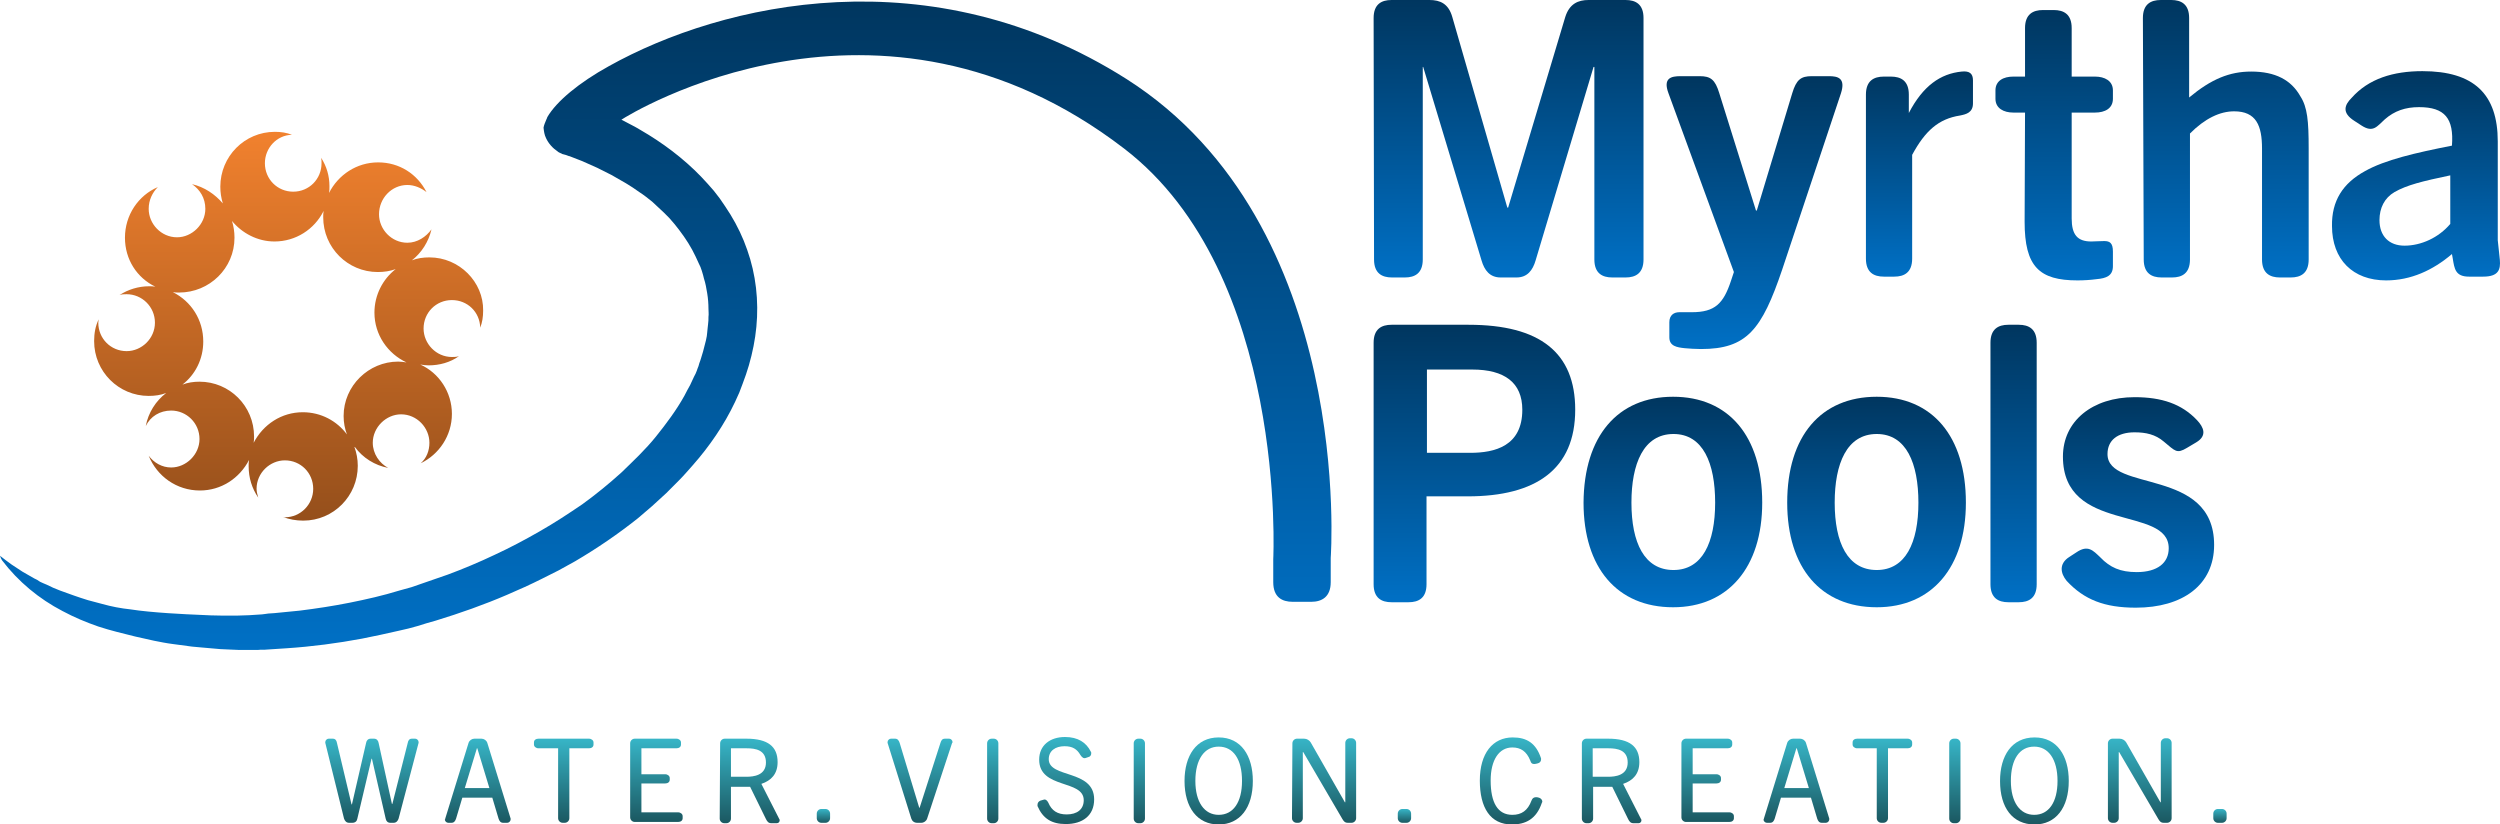<svg width="470" height="155" viewBox="0 0 470 155" fill="none" xmlns="http://www.w3.org/2000/svg">
<path d="M250.176 104.881V109.444C250.176 112.198 248.532 113.142 246.496 113.142H243.05C241.015 113.142 239.37 112.277 239.37 109.444V105.117C239.37 105.117 242.111 51.536 211.338 27.932C165.14 -7.553 118.237 21.558 116.827 22.503C117.453 22.817 118.158 23.211 118.785 23.526C119.881 24.076 120.82 24.706 121.917 25.335C125.988 27.853 129.825 30.922 133.036 34.541L134.21 35.878L135.306 37.295C136.011 38.317 136.716 39.34 137.342 40.363C138.595 42.409 139.691 44.691 140.474 46.972C142.119 51.614 142.667 56.571 142.197 61.449C141.962 63.889 141.492 66.249 140.788 68.688L140.239 70.419L139.613 72.15L138.987 73.802L138.204 75.533C136.168 79.861 133.349 83.952 130.217 87.493C129.434 88.358 128.651 89.302 127.789 90.168L125.284 92.685L122.621 95.124L119.959 97.406C116.201 100.396 112.286 103.071 108.136 105.51L105.003 107.241L101.871 108.815C99.679 109.916 97.565 110.861 95.372 111.805C90.987 113.693 86.524 115.267 81.904 116.683C80.808 116.998 79.633 117.312 78.459 117.706C77.363 118.02 76.188 118.335 75.014 118.571C72.665 119.122 70.394 119.594 68.045 120.066C63.425 120.932 58.648 121.561 53.872 121.876L50.27 122.112C49.644 122.19 49.017 122.112 48.469 122.19H46.668H44.946L43.145 122.112L41.422 122.033L39.621 121.876L37.82 121.718L36.097 121.561C34.923 121.404 33.748 121.246 32.574 121.089C31.321 120.932 30.146 120.696 28.972 120.46C27.797 120.223 26.623 119.909 25.448 119.673L22.003 118.807C20.828 118.493 19.654 118.178 18.479 117.784C16.209 116.998 13.938 116.053 11.745 114.873C7.36 112.591 3.445 109.366 0.392 105.353C0.235 105.117 0.078 104.802 0 104.487C0.705 105.038 1.409 105.589 2.192 106.14C2.819 106.533 3.524 107.005 4.228 107.477C4.933 107.871 5.716 108.343 6.421 108.736C6.812 108.894 7.204 109.13 7.517 109.366C7.909 109.523 8.3 109.759 8.77 109.916C9.553 110.31 10.414 110.703 11.275 111.018C12.998 111.647 14.721 112.277 16.522 112.828C17.383 113.064 18.323 113.3 19.184 113.536C20.045 113.772 20.985 114.008 21.846 114.165C22.708 114.322 23.647 114.48 24.509 114.559C28.424 115.188 35.236 115.503 37.272 115.581C38.76 115.66 40.482 115.739 42.048 115.739H44.397C45.18 115.739 46.042 115.66 46.825 115.66L49.252 115.503L49.879 115.424L50.427 115.345L51.601 115.267C53.167 115.109 54.812 114.952 56.378 114.795C59.51 114.401 62.642 113.929 65.774 113.3C68.906 112.67 72.038 111.962 75.092 111.018L77.363 110.388L79.633 109.602C81.2 109.051 82.609 108.579 84.175 108.028C87.15 106.927 90.126 105.668 92.945 104.33C95.842 102.993 98.661 101.498 101.402 99.924C104.299 98.272 106.804 96.619 109.467 94.81C111.972 93 114.478 90.954 116.827 88.83C119.098 86.627 121.369 84.503 123.326 82.064C125.284 79.624 127.163 77.107 128.651 74.432C128.964 73.802 129.434 72.937 129.747 72.386C130.06 71.757 130.373 70.97 130.765 70.262C130.921 69.868 131.078 69.553 131.156 69.239L131.313 68.845L131.47 68.295C131.783 67.508 131.939 66.8 132.174 66.091L132.722 63.967L132.879 63.18L132.957 62.472L133.036 61.685L133.114 60.977C133.192 60.505 133.192 60.033 133.192 59.561C133.271 59.089 133.192 58.538 133.192 58.066C133.192 57.122 133.114 56.099 132.957 55.155C132.801 54.211 132.644 53.267 132.331 52.322L132.253 52.008L132.174 51.693L131.939 50.906C131.783 50.355 131.626 50.041 131.391 49.569C131 48.703 130.608 47.838 130.138 46.972C129.669 46.107 129.121 45.241 128.572 44.455L127.711 43.274L126.85 42.173L125.832 40.992L124.814 39.97C124.109 39.262 123.326 38.632 122.621 37.924C121.838 37.295 121.055 36.665 120.194 36.114L118.941 35.249L117.688 34.462L114.948 32.889L112.286 31.551L109.467 30.292L107.039 29.348C106.961 29.348 106.961 29.348 106.961 29.348C106.569 29.191 106.1 29.033 105.708 28.954C105.63 28.876 105.552 28.876 105.395 28.797C105.238 28.718 105.003 28.64 104.847 28.482C103.907 27.853 103.124 26.988 102.654 25.965C102.341 25.335 102.263 24.706 102.185 23.998C102.263 23.526 102.498 22.975 102.733 22.424C102.811 22.267 102.889 22.109 102.889 22.031C104.612 19.041 108.919 15.5 114.478 12.432C135.933 0.472 175.006 -8.497 211.808 14.871C254.796 42.251 250.176 104.881 250.176 104.881Z" fill="url(#paint0_linear_2016_2980)"/>
<path d="M258.241 3.383C258.241 0.787 259.729 0 261.608 0H268.734C270.77 0 272.336 0.708 273.04 3.226L283.376 39.025H283.533L294.26 3.226C295.043 0.708 296.688 0 298.645 0H305.614C307.493 0 308.981 0.787 308.981 3.383V48.782C308.981 51.378 307.493 52.165 305.614 52.165H303.108C301.229 52.165 299.741 51.378 299.741 48.782V12.589H299.585L288.701 48.939C288.153 50.827 287.135 52.165 285.099 52.165H282.123C280.088 52.165 279.07 50.827 278.522 48.939L267.559 12.589H267.481V48.782C267.481 51.378 265.993 52.165 264.114 52.165H261.687C259.807 52.165 258.32 51.378 258.32 48.782L258.241 3.383Z" fill="url(#paint1_linear_2016_2980)"/>
<path d="M318.064 58.696C322.449 58.696 324.015 57.043 325.424 52.794L325.973 51.142L313.679 17.546C312.583 14.634 314.227 14.32 315.95 14.32H319.552C321.588 14.32 322.449 14.949 323.232 17.546L330.123 39.576H330.279L336.935 17.546C337.718 14.949 338.579 14.32 340.615 14.32H343.826C345.47 14.32 347.036 14.634 346.096 17.546L335.056 50.67C331.219 62 328.4 65.619 319.787 65.619C318.69 65.619 317.673 65.541 316.733 65.462C315.245 65.305 313.836 65.069 313.836 63.416V60.584C313.836 59.246 314.697 58.696 315.715 58.696C316.263 58.696 316.811 58.696 318.064 58.696Z" fill="url(#paint2_linear_2016_2980)"/>
<path d="M350.794 17.782C350.794 15.185 352.282 14.399 354.161 14.399H355.493C357.372 14.399 358.86 15.185 358.86 17.782V21.244C361.522 16.13 364.811 13.848 368.804 13.454C370.292 13.297 370.918 13.848 370.918 15.107V19.434C370.918 21.165 369.665 21.48 368.491 21.716C364.419 22.345 361.913 24.627 359.486 29.112V48.624C359.486 51.221 357.998 52.008 356.119 52.008H354.161C352.282 52.008 350.794 51.221 350.794 48.624V17.782Z" fill="url(#paint3_linear_2016_2980)"/>
<path d="M380.706 21.165H378.513C376.713 21.165 375.146 20.378 375.146 18.569V16.995C375.146 15.185 376.634 14.399 378.513 14.399H380.706V5.272C380.706 2.675 382.194 1.888 384.073 1.888H386.109C387.988 1.888 389.476 2.675 389.476 5.272V14.399H393.861C395.662 14.399 397.228 15.185 397.228 16.995V18.569C397.228 20.378 395.74 21.165 393.861 21.165H389.476V41.071C389.476 44.14 390.572 45.399 393.156 45.399C393.861 45.399 394.644 45.32 395.583 45.32C396.601 45.32 397.228 45.635 397.228 47.287V50.041C397.228 51.85 395.975 52.322 394.174 52.48C392.999 52.637 391.747 52.716 390.572 52.716C383.368 52.716 380.628 50.119 380.628 41.701L380.706 21.165Z" fill="url(#paint4_linear_2016_2980)"/>
<path d="M402.865 3.383C402.865 0.787 404.353 0 406.232 0H408.19C410.069 0 411.557 0.787 411.557 3.383V18.332C415.707 14.87 419.152 13.454 423.224 13.454C427.766 13.454 430.741 15.028 432.464 18.096C433.795 20.142 434.03 22.739 434.03 27.931V48.782C434.03 51.378 432.542 52.165 430.663 52.165H428.627C426.748 52.165 425.26 51.378 425.26 48.782V27.931C425.26 23.604 424.164 20.929 420.014 20.929C417.351 20.929 414.533 22.267 411.714 25.099V48.782C411.714 51.378 410.226 52.165 408.347 52.165H406.389C404.51 52.165 403.022 51.378 403.022 48.782L402.865 3.383Z" fill="url(#paint5_linear_2016_2980)"/>
<path d="M444.601 32.18C448.359 30.056 454.154 28.718 460.966 27.381C461.357 22.267 459.635 20.142 454.78 20.142C452.196 20.142 450.16 20.85 448.359 22.424C446.871 23.762 446.167 25.02 443.974 23.604L442.643 22.739C440.137 21.165 440.842 19.67 442.095 18.411C445.305 14.792 449.925 13.376 455.406 13.376C465.116 13.376 469.579 17.703 469.579 26.594V45.163L469.971 48.861C470.127 50.67 469.736 52.008 466.839 52.008H464.176C461.592 52.008 461.436 50.513 461.122 48.624L460.966 47.759C457.364 50.828 453.214 52.716 448.594 52.716C442.33 52.716 438.415 48.782 438.415 42.487C438.337 37.767 440.451 34.462 444.601 32.18ZM452.039 46.185C455.171 46.185 458.46 44.69 460.653 42.094V32.967C455.406 34.069 452.509 34.777 450.16 36.114C448.281 37.216 447.341 39.104 447.341 41.386C447.341 44.376 449.142 46.185 452.039 46.185Z" fill="url(#paint6_linear_2016_2980)"/>
<path d="M258.241 64.439C258.241 61.843 259.729 61.056 261.608 61.056H276.094C289.562 61.056 296.14 66.327 296.14 77.028C296.14 88.2 288.779 93.314 275.938 93.314H268.186V109.837C268.186 112.434 266.698 113.221 264.819 113.221H261.608C259.729 113.221 258.241 112.434 258.241 109.837V64.439ZM276.407 85.132C281.027 85.132 286.195 83.873 286.195 77.028C286.195 71.913 282.828 69.474 276.799 69.474H268.264V85.132H276.407Z" fill="url(#paint7_linear_2016_2980)"/>
<path d="M314.541 74.589C324.955 74.589 331.297 81.985 331.297 94.495C331.297 106.69 324.876 114.165 314.541 114.165C304.048 114.165 297.706 106.769 297.706 94.495C297.784 81.985 304.126 74.589 314.541 74.589ZM322.449 94.495C322.449 87.099 320.178 81.591 314.619 81.591C308.981 81.591 306.71 87.178 306.71 94.495C306.71 102.048 309.138 107.162 314.619 107.162C320.022 107.162 322.449 102.048 322.449 94.495Z" fill="url(#paint8_linear_2016_2980)"/>
<path d="M352.83 74.589C363.245 74.589 369.587 81.985 369.587 94.495C369.587 106.69 363.166 114.165 352.83 114.165C342.338 114.165 335.995 106.769 335.995 94.495C335.995 81.985 342.338 74.589 352.83 74.589ZM360.661 94.495C360.661 87.099 358.39 81.591 352.83 81.591C347.193 81.591 344.922 87.178 344.922 94.495C344.922 102.048 347.349 107.162 352.83 107.162C358.233 107.162 360.661 102.048 360.661 94.495Z" fill="url(#paint9_linear_2016_2980)"/>
<path d="M374.207 64.439C374.207 61.843 375.695 61.056 377.574 61.056H379.531C381.411 61.056 382.898 61.843 382.898 64.439V109.837C382.898 112.434 381.411 113.221 379.531 113.221H377.574C375.695 113.221 374.207 112.434 374.207 109.837V64.439Z" fill="url(#paint10_linear_2016_2980)"/>
<path d="M389.006 104.723L390.337 103.858C392.53 102.363 393.469 103.464 394.879 104.802C396.68 106.69 398.637 107.556 401.691 107.556C405.606 107.556 407.72 105.825 407.72 103.071C407.72 94.967 387.831 100.396 387.831 85.84C387.831 79.152 393.391 74.668 401.299 74.668C406.389 74.668 410.148 75.926 413.045 78.995C414.298 80.332 415.002 81.906 412.888 83.165L411.166 84.188C409.208 85.368 408.973 84.817 406.781 83.008C405.215 81.67 403.414 81.277 401.299 81.277C398.089 81.277 396.21 82.772 396.21 85.368C396.21 92.607 416.255 87.807 416.255 102.442C416.255 109.995 410.304 114.244 401.534 114.244C395.662 114.244 391.825 112.749 388.536 109.208C387.362 107.792 387.048 105.982 389.006 104.723Z" fill="url(#paint11_linear_2016_2980)"/>
<path d="M61.154 139.657C61.154 139.579 61.154 139.579 61.154 139.5C61.154 139.185 61.467 138.871 61.781 138.871H62.563C63.033 138.871 63.268 139.185 63.346 139.657L66.087 151.223H66.165L68.828 139.657C68.906 139.185 69.219 138.871 69.689 138.871H70.315C70.785 138.871 71.098 139.185 71.177 139.657L73.682 151.145H73.761L76.658 139.657C76.736 139.185 76.971 138.871 77.441 138.871H78.067C78.381 138.871 78.694 139.185 78.694 139.5C78.694 139.579 78.694 139.579 78.694 139.657L74.935 153.899C74.779 154.371 74.466 154.685 73.996 154.685H73.369C72.899 154.685 72.586 154.371 72.508 153.899L69.924 142.647H69.846L67.183 153.899C67.105 154.371 66.792 154.685 66.244 154.685H65.617C65.147 154.685 64.834 154.371 64.678 153.899L61.154 139.657Z" fill="url(#paint12_linear_2016_2980)"/>
<path d="M83.705 153.899L88.09 139.657C88.247 139.185 88.717 138.871 89.186 138.871H90.518C90.987 138.871 91.457 139.185 91.614 139.657L95.999 153.899C95.999 153.977 95.999 153.977 95.999 154.056C95.999 154.371 95.686 154.685 95.372 154.685H94.589C94.12 154.685 93.885 154.371 93.728 153.899L92.553 149.965H86.916L85.741 153.899C85.585 154.371 85.35 154.685 84.88 154.685H84.253C83.94 154.685 83.627 154.371 83.627 154.056C83.705 154.056 83.705 153.977 83.705 153.899ZM92.005 148.155L89.734 140.68H89.656L87.385 148.155H92.005Z" fill="url(#paint13_linear_2016_2980)"/>
<path d="M104.925 140.68H101.245C100.775 140.68 100.384 140.366 100.384 139.972V139.579C100.384 139.107 100.775 138.871 101.245 138.871H110.719C111.189 138.871 111.581 139.185 111.581 139.579V139.972C111.581 140.444 111.189 140.68 110.719 140.68H107.039V153.82C107.039 154.292 106.648 154.685 106.178 154.685H105.786C105.317 154.685 104.925 154.292 104.925 153.82V140.68Z" fill="url(#paint14_linear_2016_2980)"/>
<path d="M118.471 139.736C118.471 139.264 118.863 138.871 119.333 138.871H127.163C127.633 138.871 128.024 139.185 128.024 139.579V139.972C128.024 140.444 127.633 140.68 127.163 140.68H120.586V145.558H125.049C125.519 145.558 125.91 145.873 125.91 146.267V146.581C125.91 147.053 125.519 147.289 125.049 147.289H120.586V152.718H127.476C127.946 152.718 128.338 153.033 128.338 153.426V153.82C128.338 154.292 127.946 154.528 127.476 154.528H119.333C118.863 154.528 118.471 154.135 118.471 153.662V139.736Z" fill="url(#paint15_linear_2016_2980)"/>
<path d="M135.385 139.736C135.385 139.264 135.776 138.871 136.246 138.871H140.318C144.389 138.871 146.19 140.366 146.19 143.277C146.19 145.48 145.016 146.739 143.137 147.368L146.504 153.977C146.582 154.056 146.582 154.135 146.582 154.213C146.582 154.528 146.347 154.764 146.034 154.764H145.016C144.468 154.764 144.233 154.449 143.998 153.977L141.022 147.919H137.421V153.899C137.421 154.371 137.029 154.764 136.559 154.764H136.168C135.698 154.764 135.306 154.371 135.306 153.899L135.385 139.736ZM140.318 146.031C141.649 146.031 143.998 145.794 143.998 143.355C143.998 140.995 142.04 140.68 140.396 140.68H137.421V146.031H140.318Z" fill="url(#paint16_linear_2016_2980)"/>
<path d="M153.551 152.954C153.551 152.482 153.942 152.089 154.412 152.089H155.195C155.665 152.089 156.056 152.482 156.056 152.954V153.82C156.056 154.292 155.665 154.685 155.195 154.685H154.412C153.942 154.685 153.551 154.292 153.551 153.82V152.954Z" fill="url(#paint17_linear_2016_2980)"/>
<path d="M166.862 139.657C166.862 139.579 166.862 139.579 166.862 139.5C166.862 139.185 167.176 138.871 167.489 138.871H168.272C168.742 138.871 168.976 139.185 169.133 139.657L172.813 151.853H172.892L176.807 139.657C176.963 139.185 177.12 138.871 177.668 138.871H178.451C178.764 138.871 179.077 139.185 179.077 139.5C179.077 139.579 179.077 139.657 178.999 139.657L174.301 153.899C174.144 154.371 173.675 154.685 173.205 154.685H172.422C171.874 154.685 171.482 154.371 171.326 153.899L166.862 139.657Z" fill="url(#paint18_linear_2016_2980)"/>
<path d="M185.577 139.736C185.577 139.264 185.968 138.871 186.438 138.871H186.83C187.299 138.871 187.691 139.264 187.691 139.736V153.899C187.691 154.371 187.299 154.764 186.83 154.764H186.438C185.968 154.764 185.577 154.371 185.577 153.899V139.736Z" fill="url(#paint19_linear_2016_2980)"/>
<path d="M195.051 151.302C195.051 150.987 195.208 150.673 195.599 150.515L196.147 150.358C196.539 150.201 196.852 150.437 197.087 150.909C197.713 152.404 198.81 153.112 200.532 153.112C202.49 153.112 203.743 152.168 203.743 150.437C203.743 146.503 195.364 148.391 195.364 142.805C195.364 140.13 197.4 138.556 200.219 138.556C202.646 138.556 204.212 139.579 205.074 141.31C205.152 141.388 205.152 141.467 205.152 141.624C205.152 141.939 204.995 142.254 204.604 142.333L204.134 142.49C203.743 142.647 203.429 142.411 203.116 141.939C202.49 140.838 201.628 140.287 200.141 140.287C198.418 140.287 197.165 141.152 197.165 142.726C197.165 146.345 205.7 144.614 205.7 150.279C205.7 153.348 203.508 154.921 200.376 154.921C197.713 154.921 196.069 153.899 195.051 151.538C195.051 151.538 195.051 151.459 195.051 151.302Z" fill="url(#paint20_linear_2016_2980)"/>
<path d="M213.139 139.736C213.139 139.264 213.53 138.871 214 138.871H214.392C214.862 138.871 215.253 139.264 215.253 139.736V153.899C215.253 154.371 214.862 154.764 214.392 154.764H214C213.53 154.764 213.139 154.371 213.139 153.899V139.736Z" fill="url(#paint21_linear_2016_2980)"/>
<path d="M222.692 146.817C222.692 142.096 224.884 138.635 229.113 138.635C233.341 138.635 235.533 142.096 235.533 146.817C235.533 151.853 233.106 155 229.113 155C225.119 155 222.692 151.853 222.692 146.817ZM233.498 146.817C233.498 142.726 231.853 140.365 229.113 140.365C226.45 140.365 224.728 142.726 224.728 146.817C224.728 150.83 226.45 153.19 229.113 153.19C231.853 153.19 233.498 150.83 233.498 146.817Z" fill="url(#paint22_linear_2016_2980)"/>
<path d="M242.972 139.736C242.972 139.264 243.364 138.871 243.833 138.871H245.165C245.713 138.871 246.182 139.185 246.417 139.579L252.838 150.83H252.916V139.657C252.916 139.185 253.308 138.792 253.778 138.792H254.091C254.561 138.792 254.952 139.185 254.952 139.657V153.82C254.952 154.292 254.561 154.685 254.091 154.685H253.386C252.838 154.685 252.603 154.371 252.368 153.977L245.008 141.388H244.93V153.82C244.93 154.292 244.538 154.685 244.068 154.685H243.755C243.285 154.685 242.894 154.292 242.894 153.82L242.972 139.736Z" fill="url(#paint23_linear_2016_2980)"/>
<path d="M262.783 152.954C262.783 152.482 263.174 152.089 263.644 152.089H264.427C264.897 152.089 265.288 152.482 265.288 152.954V153.82C265.288 154.292 264.897 154.685 264.427 154.685H263.644C263.174 154.685 262.783 154.292 262.783 153.82V152.954Z" fill="url(#paint24_linear_2016_2980)"/>
<path d="M278.208 146.739C278.208 141.624 280.636 138.635 284.394 138.635C287.056 138.635 288.779 139.736 289.719 142.569C289.719 142.647 289.719 142.726 289.719 142.805C289.719 143.119 289.484 143.434 289.092 143.513L288.779 143.591C287.996 143.749 287.839 143.434 287.683 142.962C286.978 141.231 285.882 140.523 284.316 140.523C281.81 140.523 280.244 142.883 280.244 146.739C280.244 150.909 281.575 153.19 284.316 153.19C286.038 153.19 287.213 152.404 287.918 150.515C288.074 150.122 288.309 149.807 289.014 149.886L289.327 149.964C289.64 150.043 289.954 150.358 289.954 150.673C289.954 150.751 289.954 150.83 289.875 150.909C288.857 153.977 286.821 155 284.238 155C280.166 155 278.208 151.853 278.208 146.739Z" fill="url(#paint25_linear_2016_2980)"/>
<path d="M297.392 139.736C297.392 139.264 297.784 138.871 298.254 138.871H302.325C306.397 138.871 308.198 140.366 308.198 143.277C308.198 145.48 307.024 146.739 305.144 147.368L308.511 153.977C308.59 154.056 308.59 154.135 308.59 154.213C308.59 154.528 308.355 154.764 308.041 154.764H307.102C306.554 154.764 306.319 154.449 306.084 153.977L303.108 147.919H299.506V153.899C299.506 154.371 299.115 154.764 298.645 154.764H298.254C297.784 154.764 297.392 154.371 297.392 153.899V139.736ZM302.325 146.031C303.657 146.031 306.006 145.794 306.006 143.355C306.006 140.995 304.048 140.68 302.404 140.68H299.428V146.031H302.325Z" fill="url(#paint26_linear_2016_2980)"/>
<path d="M316.107 139.736C316.107 139.264 316.498 138.871 316.968 138.871H324.798C325.268 138.871 325.659 139.185 325.659 139.579V139.972C325.659 140.444 325.268 140.68 324.798 140.68H318.221V145.558H322.684C323.154 145.558 323.545 145.873 323.545 146.267V146.581C323.545 147.053 323.154 147.289 322.684 147.289H318.221V152.718H325.111C325.581 152.718 325.973 153.033 325.973 153.426V153.82C325.973 154.292 325.581 154.528 325.111 154.528H316.968C316.498 154.528 316.107 154.135 316.107 153.662V139.736Z" fill="url(#paint27_linear_2016_2980)"/>
<path d="M331.61 153.899L335.995 139.657C336.152 139.185 336.622 138.871 337.092 138.871H338.423C338.893 138.871 339.362 139.185 339.519 139.657L343.904 153.899C343.904 153.977 343.904 153.977 343.904 154.056C343.904 154.371 343.591 154.685 343.277 154.685H342.494C342.025 154.685 341.79 154.371 341.633 153.899L340.459 149.965H334.821L333.646 153.899C333.49 154.371 333.255 154.685 332.785 154.685H332.159C331.845 154.685 331.532 154.371 331.532 154.056C331.61 154.056 331.61 153.977 331.61 153.899ZM340.067 148.155L337.796 140.68H337.718L335.447 148.155H340.067Z" fill="url(#paint28_linear_2016_2980)"/>
<path d="M352.83 140.68H349.15C348.68 140.68 348.289 140.366 348.289 139.972V139.579C348.289 139.107 348.68 138.871 349.15 138.871H358.625C359.095 138.871 359.486 139.185 359.486 139.579V139.972C359.486 140.444 359.095 140.68 358.625 140.68H354.945V153.82C354.945 154.292 354.553 154.685 354.083 154.685H353.692C353.222 154.685 352.83 154.292 352.83 153.82V140.68Z" fill="url(#paint29_linear_2016_2980)"/>
<path d="M366.455 139.736C366.455 139.264 366.846 138.871 367.316 138.871H367.708C368.178 138.871 368.569 139.264 368.569 139.736V153.899C368.569 154.371 368.178 154.764 367.708 154.764H367.316C366.846 154.764 366.455 154.371 366.455 153.899V139.736Z" fill="url(#paint30_linear_2016_2980)"/>
<path d="M376.008 146.817C376.008 142.096 378.2 138.635 382.507 138.635C386.735 138.635 388.928 142.096 388.928 146.817C388.928 151.853 386.5 155 382.507 155C378.357 155 376.008 151.853 376.008 146.817ZM386.814 146.817C386.814 142.726 385.091 140.365 382.429 140.365C379.688 140.365 378.044 142.726 378.044 146.817C378.044 150.83 379.766 153.19 382.429 153.19C385.169 153.19 386.814 150.83 386.814 146.817Z" fill="url(#paint31_linear_2016_2980)"/>
<path d="M396.288 139.736C396.288 139.264 396.68 138.871 397.149 138.871H398.481C399.029 138.871 399.498 139.185 399.733 139.579L406.154 150.83H406.232V139.657C406.232 139.185 406.624 138.792 407.094 138.792H407.407C407.877 138.792 408.268 139.185 408.268 139.657V153.82C408.268 154.292 407.877 154.685 407.407 154.685H406.781C406.232 154.685 405.998 154.371 405.763 153.977L398.402 141.388H398.324V153.82C398.324 154.292 397.932 154.685 397.463 154.685H397.149C396.68 154.685 396.288 154.292 396.288 153.82V139.736Z" fill="url(#paint32_linear_2016_2980)"/>
<path d="M416.099 152.954C416.099 152.482 416.49 152.089 416.96 152.089H417.743C418.213 152.089 418.604 152.482 418.604 152.954V153.82C418.604 154.292 418.213 154.685 417.743 154.685H416.96C416.49 154.685 416.099 154.292 416.099 153.82V152.954Z" fill="url(#paint33_linear_2016_2980)"/>
<path d="M80.73 48.389C79.555 48.389 78.459 48.546 77.441 48.939C79.242 47.523 80.573 45.477 81.121 43.117C80.103 44.533 78.459 45.635 76.58 45.635C73.604 45.635 71.255 43.117 71.255 40.284C71.255 37.295 73.604 34.777 76.58 34.777C77.911 34.777 79.164 35.328 80.182 36.114C78.459 32.731 75.092 30.528 71.099 30.528C67.027 30.528 63.581 32.889 61.859 36.272C61.937 35.878 61.937 35.485 61.937 35.013C61.937 33.046 61.389 31.236 60.371 29.663C60.449 29.977 60.449 30.292 60.449 30.685C60.449 33.675 58.1 36.036 55.125 36.036C52.149 36.036 49.8 33.675 49.8 30.685C49.8 27.853 51.993 25.414 54.89 25.335C53.872 24.942 52.854 24.784 51.679 24.784C45.963 24.784 41.422 29.427 41.422 35.092C41.422 36.193 41.578 37.216 41.892 38.239C40.404 36.508 38.446 35.17 36.097 34.619C37.585 35.642 38.603 37.216 38.603 39.262C38.603 42.173 36.097 44.612 33.279 44.612C30.303 44.612 27.954 42.094 27.954 39.262C27.954 37.609 28.659 36.193 29.677 35.17C25.996 36.744 23.491 40.442 23.491 44.691C23.491 48.782 25.761 52.244 29.207 53.896C28.815 53.817 28.424 53.817 28.032 53.817C25.996 53.817 24.039 54.447 22.473 55.47C22.942 55.312 23.334 55.312 23.804 55.312C26.701 55.312 29.128 57.673 29.128 60.663C29.128 63.652 26.623 66.013 23.804 66.013C20.828 66.013 18.479 63.652 18.479 60.663C18.479 60.348 18.558 60.191 18.558 60.033C17.931 61.292 17.696 62.708 17.696 64.124C17.696 69.868 22.316 74.432 27.954 74.432C29.128 74.432 30.225 74.274 31.243 73.881C29.285 75.376 27.876 77.579 27.406 80.097C28.267 78.287 30.068 77.185 32.182 77.185C35.079 77.185 37.507 79.546 37.507 82.536C37.507 85.447 35.001 87.886 32.182 87.886C30.46 87.886 28.972 87.02 27.954 85.683C29.52 89.538 33.2 92.213 37.585 92.213C41.578 92.213 45.024 89.932 46.825 86.47C46.746 86.863 46.746 87.257 46.746 87.65C46.746 89.853 47.373 91.82 48.547 93.551C48.391 93 48.234 92.449 48.234 91.899C48.234 88.909 50.74 86.548 53.559 86.548C56.534 86.548 58.883 88.909 58.883 91.899C58.883 94.81 56.534 97.249 53.559 97.249C53.402 97.249 53.246 97.17 53.167 97.17C54.342 97.642 55.673 97.878 57.004 97.878C62.72 97.878 67.262 93.236 67.262 87.571C67.262 86.312 67.027 85.132 66.635 84.031H66.714C68.201 86.076 70.472 87.493 72.978 87.965C71.333 87.099 70.081 85.29 70.081 83.244C70.081 80.333 72.586 77.894 75.405 77.894C78.381 77.894 80.73 80.411 80.73 83.244C80.73 84.739 80.182 86.155 79.085 87.099C82.531 85.447 84.958 81.906 84.958 77.815C84.958 73.724 82.531 70.104 79.007 68.531C79.555 68.609 80.025 68.688 80.573 68.688C82.609 68.688 84.645 68.137 86.289 66.957C85.819 67.114 85.428 67.114 84.958 67.114C81.983 67.114 79.633 64.597 79.633 61.764C79.633 58.774 81.983 56.414 84.958 56.414C87.855 56.414 90.204 58.617 90.283 61.607C90.674 60.584 90.831 59.561 90.831 58.381C90.909 53.031 86.367 48.389 80.73 48.389ZM76.423 68.137C75.875 68.058 75.405 67.98 74.857 67.98C69.297 67.98 64.599 72.543 64.599 78.208C64.599 79.467 64.834 80.647 65.226 81.67C63.347 79.152 60.371 77.5 56.926 77.5C52.932 77.5 49.487 79.782 47.686 83.244C47.764 82.85 47.764 82.457 47.764 82.064C47.764 76.32 43.145 71.757 37.507 71.757C36.41 71.757 35.314 71.914 34.296 72.307C36.724 70.419 38.212 67.508 38.212 64.203C38.212 60.112 35.941 56.65 32.495 54.919C32.887 54.998 33.279 54.998 33.67 54.998C39.386 54.998 44.084 50.434 44.084 44.691C44.084 43.589 43.928 42.566 43.614 41.543C45.494 43.825 48.391 45.399 51.601 45.399C55.595 45.399 59.118 43.117 60.841 39.655C60.763 40.048 60.763 40.442 60.763 40.835C60.763 46.579 65.382 51.142 71.02 51.142C72.195 51.142 73.291 50.985 74.387 50.592C71.96 52.48 70.394 55.47 70.394 58.774C70.394 62.944 72.899 66.485 76.423 68.137Z" fill="url(#paint34_linear_2016_2980)"/>
<defs>
<linearGradient id="paint0_linear_2016_2980" x1="125.16" y1="0.293" x2="125.16" y2="122.19" gradientUnits="userSpaceOnUse">
<stop stop-color="#00365F"/>
<stop offset="1" stop-color="#0070C5"/>
</linearGradient>
<linearGradient id="paint1_linear_2016_2980" x1="283.611" y1="0" x2="283.611" y2="52.165" gradientUnits="userSpaceOnUse">
<stop stop-color="#00365F"/>
<stop offset="1" stop-color="#0070C5"/>
</linearGradient>
<linearGradient id="paint2_linear_2016_2980" x1="329.852" y1="14.32" x2="329.852" y2="65.619" gradientUnits="userSpaceOnUse">
<stop stop-color="#00365F"/>
<stop offset="1" stop-color="#0070C5"/>
</linearGradient>
<linearGradient id="paint3_linear_2016_2980" x1="360.856" y1="13.428" x2="360.856" y2="52.008" gradientUnits="userSpaceOnUse">
<stop stop-color="#00365F"/>
<stop offset="1" stop-color="#0070C5"/>
</linearGradient>
<linearGradient id="paint4_linear_2016_2980" x1="386.187" y1="1.888" x2="386.187" y2="52.716" gradientUnits="userSpaceOnUse">
<stop stop-color="#00365F"/>
<stop offset="1" stop-color="#0070C5"/>
</linearGradient>
<linearGradient id="paint5_linear_2016_2980" x1="418.448" y1="0" x2="418.448" y2="52.165" gradientUnits="userSpaceOnUse">
<stop stop-color="#00365F"/>
<stop offset="1" stop-color="#0070C5"/>
</linearGradient>
<linearGradient id="paint6_linear_2016_2980" x1="454.206" y1="13.376" x2="454.206" y2="52.716" gradientUnits="userSpaceOnUse">
<stop stop-color="#00365F"/>
<stop offset="1" stop-color="#0070C5"/>
</linearGradient>
<linearGradient id="paint7_linear_2016_2980" x1="277.19" y1="61.056" x2="277.19" y2="113.221" gradientUnits="userSpaceOnUse">
<stop stop-color="#00365F"/>
<stop offset="1" stop-color="#0070C5"/>
</linearGradient>
<linearGradient id="paint8_linear_2016_2980" x1="314.501" y1="74.589" x2="314.501" y2="114.165" gradientUnits="userSpaceOnUse">
<stop stop-color="#00365F"/>
<stop offset="1" stop-color="#0070C5"/>
</linearGradient>
<linearGradient id="paint9_linear_2016_2980" x1="352.791" y1="74.589" x2="352.791" y2="114.165" gradientUnits="userSpaceOnUse">
<stop stop-color="#00365F"/>
<stop offset="1" stop-color="#0070C5"/>
</linearGradient>
<linearGradient id="paint10_linear_2016_2980" x1="378.553" y1="61.056" x2="378.553" y2="113.221" gradientUnits="userSpaceOnUse">
<stop stop-color="#00365F"/>
<stop offset="1" stop-color="#0070C5"/>
</linearGradient>
<linearGradient id="paint11_linear_2016_2980" x1="401.926" y1="74.668" x2="401.926" y2="114.244" gradientUnits="userSpaceOnUse">
<stop stop-color="#00365F"/>
<stop offset="1" stop-color="#0070C5"/>
</linearGradient>
<linearGradient id="paint12_linear_2016_2980" x1="69.924" y1="138.871" x2="69.924" y2="154.685" gradientUnits="userSpaceOnUse">
<stop stop-color="#37B5C7"/>
<stop offset="1" stop-color="#1B5861"/>
</linearGradient>
<linearGradient id="paint13_linear_2016_2980" x1="89.813" y1="138.871" x2="89.813" y2="154.685" gradientUnits="userSpaceOnUse">
<stop stop-color="#37B5C7"/>
<stop offset="1" stop-color="#1B5861"/>
</linearGradient>
<linearGradient id="paint14_linear_2016_2980" x1="105.982" y1="138.871" x2="105.982" y2="154.685" gradientUnits="userSpaceOnUse">
<stop stop-color="#37B5C7"/>
<stop offset="1" stop-color="#1B5861"/>
</linearGradient>
<linearGradient id="paint15_linear_2016_2980" x1="123.404" y1="138.871" x2="123.404" y2="154.528" gradientUnits="userSpaceOnUse">
<stop stop-color="#37B5C7"/>
<stop offset="1" stop-color="#1B5861"/>
</linearGradient>
<linearGradient id="paint16_linear_2016_2980" x1="140.944" y1="138.871" x2="140.944" y2="154.764" gradientUnits="userSpaceOnUse">
<stop stop-color="#37B5C7"/>
<stop offset="1" stop-color="#1B5861"/>
</linearGradient>
<linearGradient id="paint17_linear_2016_2980" x1="154.804" y1="152.089" x2="154.804" y2="154.685" gradientUnits="userSpaceOnUse">
<stop stop-color="#37B5C7"/>
<stop offset="1" stop-color="#1B5861"/>
</linearGradient>
<linearGradient id="paint18_linear_2016_2980" x1="172.97" y1="138.871" x2="172.97" y2="154.685" gradientUnits="userSpaceOnUse">
<stop stop-color="#37B5C7"/>
<stop offset="1" stop-color="#1B5861"/>
</linearGradient>
<linearGradient id="paint19_linear_2016_2980" x1="186.634" y1="138.871" x2="186.634" y2="154.764" gradientUnits="userSpaceOnUse">
<stop stop-color="#37B5C7"/>
<stop offset="1" stop-color="#1B5861"/>
</linearGradient>
<linearGradient id="paint20_linear_2016_2980" x1="200.376" y1="138.556" x2="200.376" y2="154.921" gradientUnits="userSpaceOnUse">
<stop stop-color="#37B5C7"/>
<stop offset="1" stop-color="#1B5861"/>
</linearGradient>
<linearGradient id="paint21_linear_2016_2980" x1="214.196" y1="138.871" x2="214.196" y2="154.764" gradientUnits="userSpaceOnUse">
<stop stop-color="#37B5C7"/>
<stop offset="1" stop-color="#1B5861"/>
</linearGradient>
<linearGradient id="paint22_linear_2016_2980" x1="229.113" y1="138.635" x2="229.113" y2="155" gradientUnits="userSpaceOnUse">
<stop stop-color="#37B5C7"/>
<stop offset="1" stop-color="#1B5861"/>
</linearGradient>
<linearGradient id="paint23_linear_2016_2980" x1="248.923" y1="138.792" x2="248.923" y2="154.685" gradientUnits="userSpaceOnUse">
<stop stop-color="#37B5C7"/>
<stop offset="1" stop-color="#1B5861"/>
</linearGradient>
<linearGradient id="paint24_linear_2016_2980" x1="264.036" y1="152.089" x2="264.036" y2="154.685" gradientUnits="userSpaceOnUse">
<stop stop-color="#37B5C7"/>
<stop offset="1" stop-color="#1B5861"/>
</linearGradient>
<linearGradient id="paint25_linear_2016_2980" x1="284.081" y1="138.635" x2="284.081" y2="155" gradientUnits="userSpaceOnUse">
<stop stop-color="#37B5C7"/>
<stop offset="1" stop-color="#1B5861"/>
</linearGradient>
<linearGradient id="paint26_linear_2016_2980" x1="302.991" y1="138.871" x2="302.991" y2="154.764" gradientUnits="userSpaceOnUse">
<stop stop-color="#37B5C7"/>
<stop offset="1" stop-color="#1B5861"/>
</linearGradient>
<linearGradient id="paint27_linear_2016_2980" x1="321.04" y1="138.871" x2="321.04" y2="154.528" gradientUnits="userSpaceOnUse">
<stop stop-color="#37B5C7"/>
<stop offset="1" stop-color="#1B5861"/>
</linearGradient>
<linearGradient id="paint28_linear_2016_2980" x1="337.718" y1="138.871" x2="337.718" y2="154.685" gradientUnits="userSpaceOnUse">
<stop stop-color="#37B5C7"/>
<stop offset="1" stop-color="#1B5861"/>
</linearGradient>
<linearGradient id="paint29_linear_2016_2980" x1="353.887" y1="138.871" x2="353.887" y2="154.685" gradientUnits="userSpaceOnUse">
<stop stop-color="#37B5C7"/>
<stop offset="1" stop-color="#1B5861"/>
</linearGradient>
<linearGradient id="paint30_linear_2016_2980" x1="367.512" y1="138.871" x2="367.512" y2="154.764" gradientUnits="userSpaceOnUse">
<stop stop-color="#37B5C7"/>
<stop offset="1" stop-color="#1B5861"/>
</linearGradient>
<linearGradient id="paint31_linear_2016_2980" x1="382.468" y1="138.635" x2="382.468" y2="155" gradientUnits="userSpaceOnUse">
<stop stop-color="#37B5C7"/>
<stop offset="1" stop-color="#1B5861"/>
</linearGradient>
<linearGradient id="paint32_linear_2016_2980" x1="402.278" y1="138.792" x2="402.278" y2="154.685" gradientUnits="userSpaceOnUse">
<stop stop-color="#37B5C7"/>
<stop offset="1" stop-color="#1B5861"/>
</linearGradient>
<linearGradient id="paint33_linear_2016_2980" x1="417.351" y1="152.089" x2="417.351" y2="154.685" gradientUnits="userSpaceOnUse">
<stop stop-color="#37B5C7"/>
<stop offset="1" stop-color="#1B5861"/>
</linearGradient>
<linearGradient id="paint34_linear_2016_2980" x1="54.264" y1="24.784" x2="54.264" y2="97.878" gradientUnits="userSpaceOnUse">
<stop stop-color="#F1812E"/>
<stop offset="1" stop-color="#954F1B"/>
</linearGradient>
</defs>
</svg>
